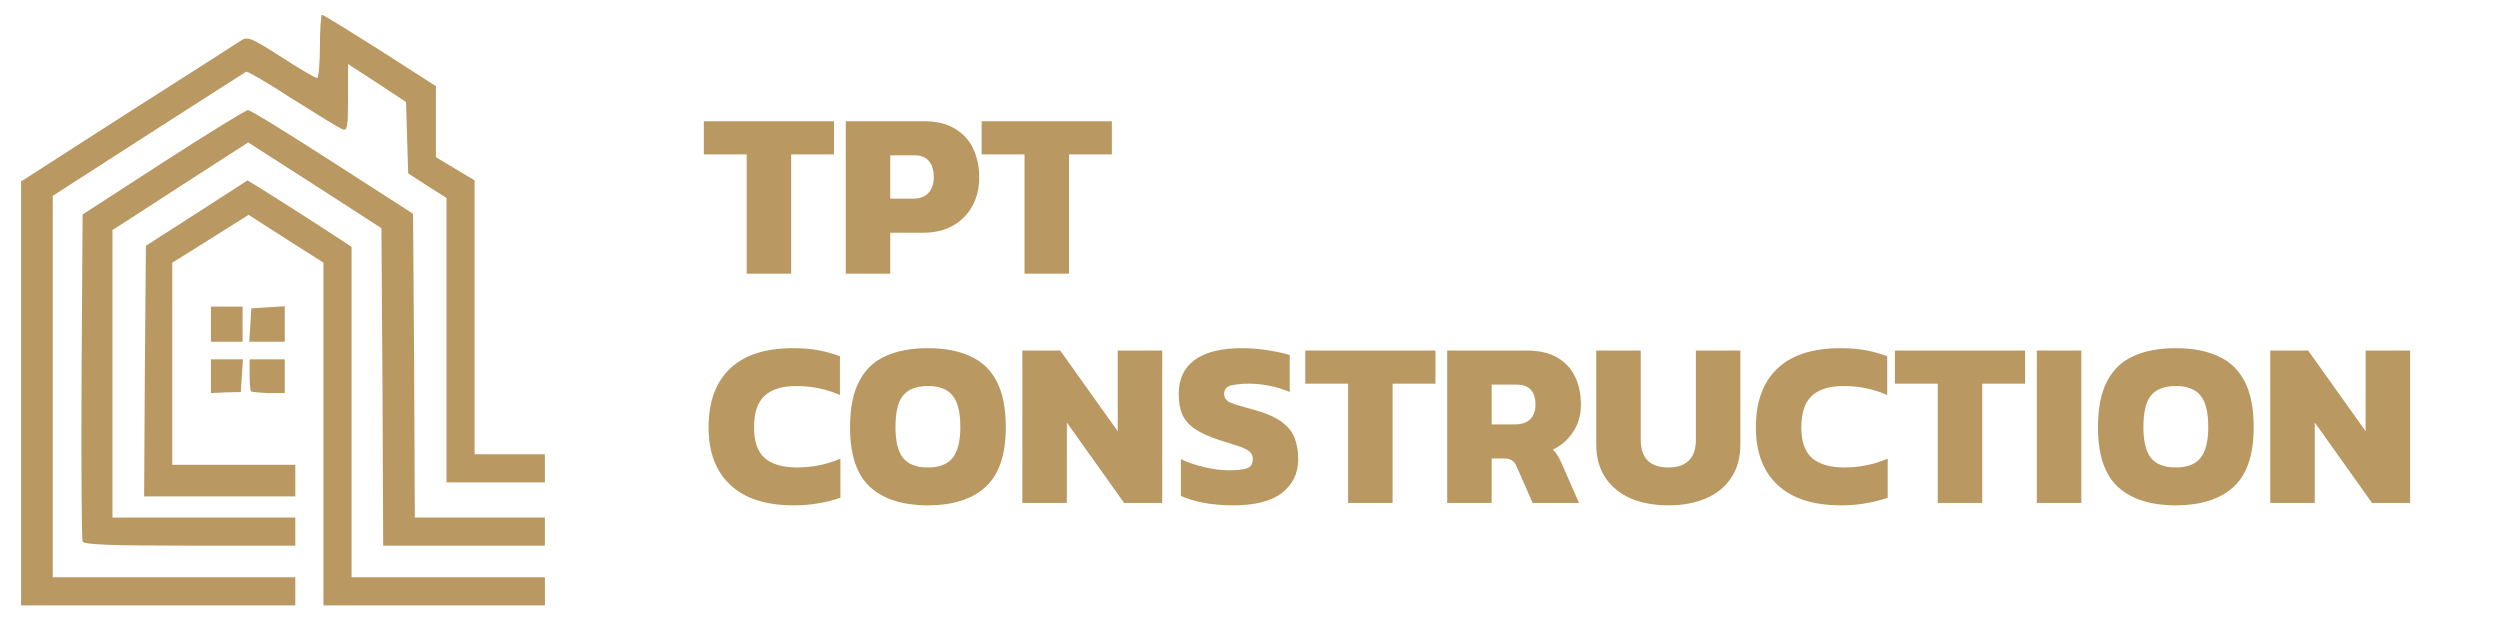 <svg width="338" height="84" viewBox="0 0 338 84" fill="none" xmlns="http://www.w3.org/2000/svg">
<path d="M100.952 37V20.872H95.16V16.392H112.76V20.872H106.968V37H100.952ZM114.346 37V16.392H124.97C126.656 16.392 128.042 16.733 129.13 17.416C130.24 18.077 131.061 18.984 131.594 20.136C132.128 21.288 132.394 22.568 132.394 23.976C132.394 25.427 132.085 26.717 131.466 27.848C130.848 28.979 129.973 29.864 128.842 30.504C127.712 31.144 126.378 31.464 124.842 31.464H120.362V37H114.346ZM120.362 26.856H123.466C124.405 26.856 125.098 26.589 125.546 26.056C126.016 25.523 126.25 24.829 126.25 23.976C126.25 23.059 126.037 22.333 125.61 21.8C125.184 21.267 124.522 21 123.626 21H120.362V26.856ZM138.515 37V20.872H132.723V16.392H150.323V20.872H144.531V37H138.515Z" fill="#BA9862"/>
<path d="M107.288 68.32C103.555 68.32 100.707 67.403 98.744 65.568C96.781 63.733 95.8 61.141 95.8 57.792C95.8 54.336 96.76 51.691 98.68 49.856C100.6 48 103.459 47.072 107.256 47.072C108.536 47.072 109.677 47.168 110.68 47.36C111.683 47.552 112.643 47.819 113.56 48.16V53.408C111.725 52.597 109.763 52.192 107.672 52.192C105.731 52.192 104.291 52.64 103.352 53.536C102.413 54.411 101.944 55.829 101.944 57.792C101.944 59.712 102.435 61.099 103.416 61.952C104.419 62.784 105.859 63.2 107.736 63.2C108.76 63.2 109.752 63.104 110.712 62.912C111.693 62.72 112.664 62.421 113.624 62.016V67.296C112.707 67.616 111.736 67.861 110.712 68.032C109.709 68.224 108.568 68.32 107.288 68.32ZM125.453 68.32C122.04 68.32 119.426 67.488 117.613 65.824C115.821 64.16 114.925 61.472 114.925 57.76C114.925 55.2 115.33 53.141 116.141 51.584C116.952 50.005 118.136 48.864 119.693 48.16C121.272 47.435 123.192 47.072 125.453 47.072C127.714 47.072 129.624 47.435 131.181 48.16C132.76 48.864 133.954 50.005 134.765 51.584C135.576 53.141 135.981 55.2 135.981 57.76C135.981 61.472 135.074 64.16 133.261 65.824C131.448 67.488 128.845 68.32 125.453 68.32ZM125.453 63.2C126.989 63.2 128.098 62.773 128.781 61.92C129.485 61.045 129.837 59.659 129.837 57.76C129.837 55.733 129.485 54.304 128.781 53.472C128.098 52.619 126.989 52.192 125.453 52.192C123.917 52.192 122.797 52.619 122.093 53.472C121.41 54.304 121.069 55.733 121.069 57.76C121.069 59.659 121.41 61.045 122.093 61.92C122.797 62.773 123.917 63.2 125.453 63.2ZM138.221 68V47.392H143.341L151.117 58.304V47.392H157.133V68H151.981L144.237 57.12V68H138.221ZM166.755 68.32C165.368 68.32 164.056 68.213 162.819 68C161.581 67.765 160.525 67.445 159.651 67.04V62.08C160.611 62.528 161.677 62.891 162.851 63.168C164.024 63.445 165.123 63.584 166.147 63.584C167.213 63.584 168.013 63.499 168.547 63.328C169.101 63.136 169.379 62.72 169.379 62.08C169.379 61.632 169.219 61.28 168.899 61.024C168.6 60.768 168.12 60.533 167.459 60.32C166.819 60.107 165.976 59.84 164.931 59.52C163.544 59.072 162.445 58.581 161.635 58.048C160.824 57.515 160.237 56.864 159.875 56.096C159.533 55.328 159.363 54.389 159.363 53.28C159.363 51.253 160.077 49.717 161.507 48.672C162.957 47.605 165.101 47.072 167.939 47.072C169.069 47.072 170.232 47.168 171.427 47.36C172.643 47.552 173.624 47.765 174.371 48V52.992C173.368 52.587 172.408 52.299 171.491 52.128C170.573 51.957 169.709 51.872 168.899 51.872C167.96 51.872 167.16 51.947 166.499 52.096C165.837 52.245 165.507 52.629 165.507 53.248C165.507 53.781 165.784 54.176 166.339 54.432C166.915 54.667 167.928 54.976 169.379 55.36C171.064 55.808 172.344 56.352 173.219 56.992C174.115 57.632 174.723 58.379 175.043 59.232C175.363 60.064 175.523 61.013 175.523 62.08C175.523 63.957 174.797 65.472 173.347 66.624C171.896 67.755 169.699 68.32 166.755 68.32ZM182.265 68V51.872H176.473V47.392H194.073V51.872H188.281V68H182.265ZM195.659 68V47.392H206.379C208.064 47.392 209.44 47.701 210.507 48.32C211.595 48.939 212.405 49.803 212.939 50.912C213.472 52 213.739 53.269 213.739 54.72C213.739 56.107 213.387 57.333 212.683 58.4C212 59.445 211.083 60.245 209.931 60.8C210.165 60.992 210.368 61.227 210.539 61.504C210.709 61.76 210.901 62.123 211.115 62.592L213.483 68H207.211L205.035 63.04C204.864 62.656 204.651 62.389 204.395 62.24C204.16 62.069 203.819 61.984 203.371 61.984H201.675V68H195.659ZM201.675 57.376H204.843C205.717 57.376 206.389 57.152 206.859 56.704C207.349 56.235 207.595 55.573 207.595 54.72C207.595 52.907 206.741 52 205.035 52H201.675V57.376ZM225.571 68.32C223.651 68.32 221.955 68.011 220.483 67.392C219.033 66.752 217.891 65.824 217.059 64.608C216.227 63.371 215.811 61.856 215.811 60.064V47.392H221.827V59.424C221.827 61.941 223.075 63.2 225.571 63.2C226.766 63.2 227.683 62.891 228.323 62.272C228.963 61.653 229.283 60.704 229.283 59.424V47.392H235.299V60.064C235.299 61.856 234.883 63.371 234.051 64.608C233.241 65.824 232.099 66.752 230.627 67.392C229.177 68.011 227.491 68.32 225.571 68.32ZM248.882 68.32C245.148 68.32 242.3 67.403 240.338 65.568C238.375 63.733 237.394 61.141 237.394 57.792C237.394 54.336 238.354 51.691 240.274 49.856C242.194 48 245.052 47.072 248.85 47.072C250.13 47.072 251.271 47.168 252.274 47.36C253.276 47.552 254.236 47.819 255.154 48.16V53.408C253.319 52.597 251.356 52.192 249.266 52.192C247.324 52.192 245.884 52.64 244.946 53.536C244.007 54.411 243.538 55.829 243.538 57.792C243.538 59.712 244.028 61.099 245.01 61.952C246.012 62.784 247.452 63.2 249.33 63.2C250.354 63.2 251.346 63.104 252.306 62.912C253.287 62.72 254.258 62.421 255.218 62.016V67.296C254.3 67.616 253.33 67.861 252.306 68.032C251.303 68.224 250.162 68.32 248.882 68.32ZM261.983 68V51.872H256.191V47.392H273.791V51.872H267.999V68H261.983ZM275.378 68V47.392H281.394V68H275.378ZM294.172 68.32C290.758 68.32 288.145 67.488 286.332 65.824C284.54 64.16 283.644 61.472 283.644 57.76C283.644 55.2 284.049 53.141 284.86 51.584C285.67 50.005 286.854 48.864 288.412 48.16C289.99 47.435 291.91 47.072 294.172 47.072C296.433 47.072 298.342 47.435 299.9 48.16C301.478 48.864 302.673 50.005 303.484 51.584C304.294 53.141 304.7 55.2 304.7 57.76C304.7 61.472 303.793 64.16 301.98 65.824C300.166 67.488 297.564 68.32 294.172 68.32ZM294.172 63.2C295.708 63.2 296.817 62.773 297.5 61.92C298.204 61.045 298.556 59.659 298.556 57.76C298.556 55.733 298.204 54.304 297.5 53.472C296.817 52.619 295.708 52.192 294.172 52.192C292.636 52.192 291.516 52.619 290.812 53.472C290.129 54.304 289.788 55.733 289.788 57.76C289.788 59.659 290.129 61.045 290.812 61.92C291.516 62.773 292.636 63.2 294.172 63.2ZM306.94 68V47.392H312.06L319.836 58.304V47.392H325.852V68H320.7L312.956 57.12V68H306.94Z" fill="#BA9862"/>
<g clip-path="url(#clip0_94_23)">
<path d="M2.852 53.191V24.53L17.206 15.309C25.143 10.27 32.035 5.85 32.606 5.47C33.461 4.899 34.032 5.137 38.024 7.704C40.449 9.272 42.635 10.556 42.873 10.556C43.063 10.556 43.253 8.654 43.253 6.278C43.253 3.949 43.395 2 43.538 2C43.728 2 47.245 4.186 51.381 6.801L58.938 11.649V16.449V21.25L61.552 22.819L64.166 24.387V42.924V61.414H68.919H73.672V63.315V65.216H67.018H60.364V45.966V26.764L57.75 25.1L55.183 23.436L55.041 18.588L54.898 13.788L51 11.221L47.055 8.654V13.217C47.055 17.115 46.96 17.733 46.342 17.495C45.914 17.352 42.92 15.499 39.593 13.407C36.313 11.268 33.461 9.605 33.271 9.7C33.129 9.795 27.14 13.598 20.058 18.16L7.129 26.478V52.288V78.049H23.527H39.926V79.951V81.852H21.389H2.852V53.191Z" fill="#BA9862"/>
<path d="M43.729 58.704V35.509L38.643 32.277L33.605 29.045L31.419 30.423C30.23 31.184 27.901 32.61 26.285 33.655L23.291 35.509V49.198V62.839H31.609H39.927V64.978V67.117H29.707H19.488L19.583 50.148L19.726 33.227L26.618 28.807L33.462 24.387L35.173 25.432C36.077 26.003 39.261 27.999 42.208 29.9L47.532 33.37V55.71V78.049H60.602H73.674V79.95V81.852H58.701H43.729V58.704Z" fill="#BA9862"/>
<path d="M11.168 73.202C11.026 72.869 10.978 62.792 11.026 50.767L11.168 28.998L22.1 21.916C28.137 18.018 33.27 14.881 33.508 14.881C33.793 14.834 38.926 18.018 44.915 21.868L55.847 28.903L55.99 49.436L56.085 69.97H64.878H73.671V71.871V73.772H62.739H51.807L51.712 52.288L51.569 30.852L42.586 25.053L33.555 19.254L25.665 24.34C21.34 27.144 17.205 29.806 16.492 30.281L15.208 31.089V50.529V69.97H27.566H39.924V71.871V73.772H25.665C14.685 73.772 11.311 73.629 11.168 73.202Z" fill="#BA9862"/>
<path d="M28.52 50.862V48.58H30.706H32.845L32.702 50.767L32.56 53L30.563 53.048L28.52 53.143V50.862Z" fill="#BA9862"/>
<path d="M33.936 52.905C33.841 52.81 33.746 51.765 33.746 50.624V48.58H36.123H38.499V50.862V53.143H36.313C35.124 53.096 34.079 53 33.936 52.905Z" fill="#BA9862"/>
<path d="M28.52 43.828V41.451H30.658H32.797V43.828V46.204H30.658H28.52V43.828Z" fill="#BA9862"/>
<path d="M33.842 43.969L33.984 41.688L36.266 41.545L38.5 41.402V43.779V46.203H36.076H33.699L33.842 43.969Z" fill="#BA9862"/>
</g>
<defs>
<clipPath id="clip0_94_23">
<rect width="77" height="80.802" fill="white" transform="translate(0 2)"/>
</clipPath>
</defs>
</svg>

